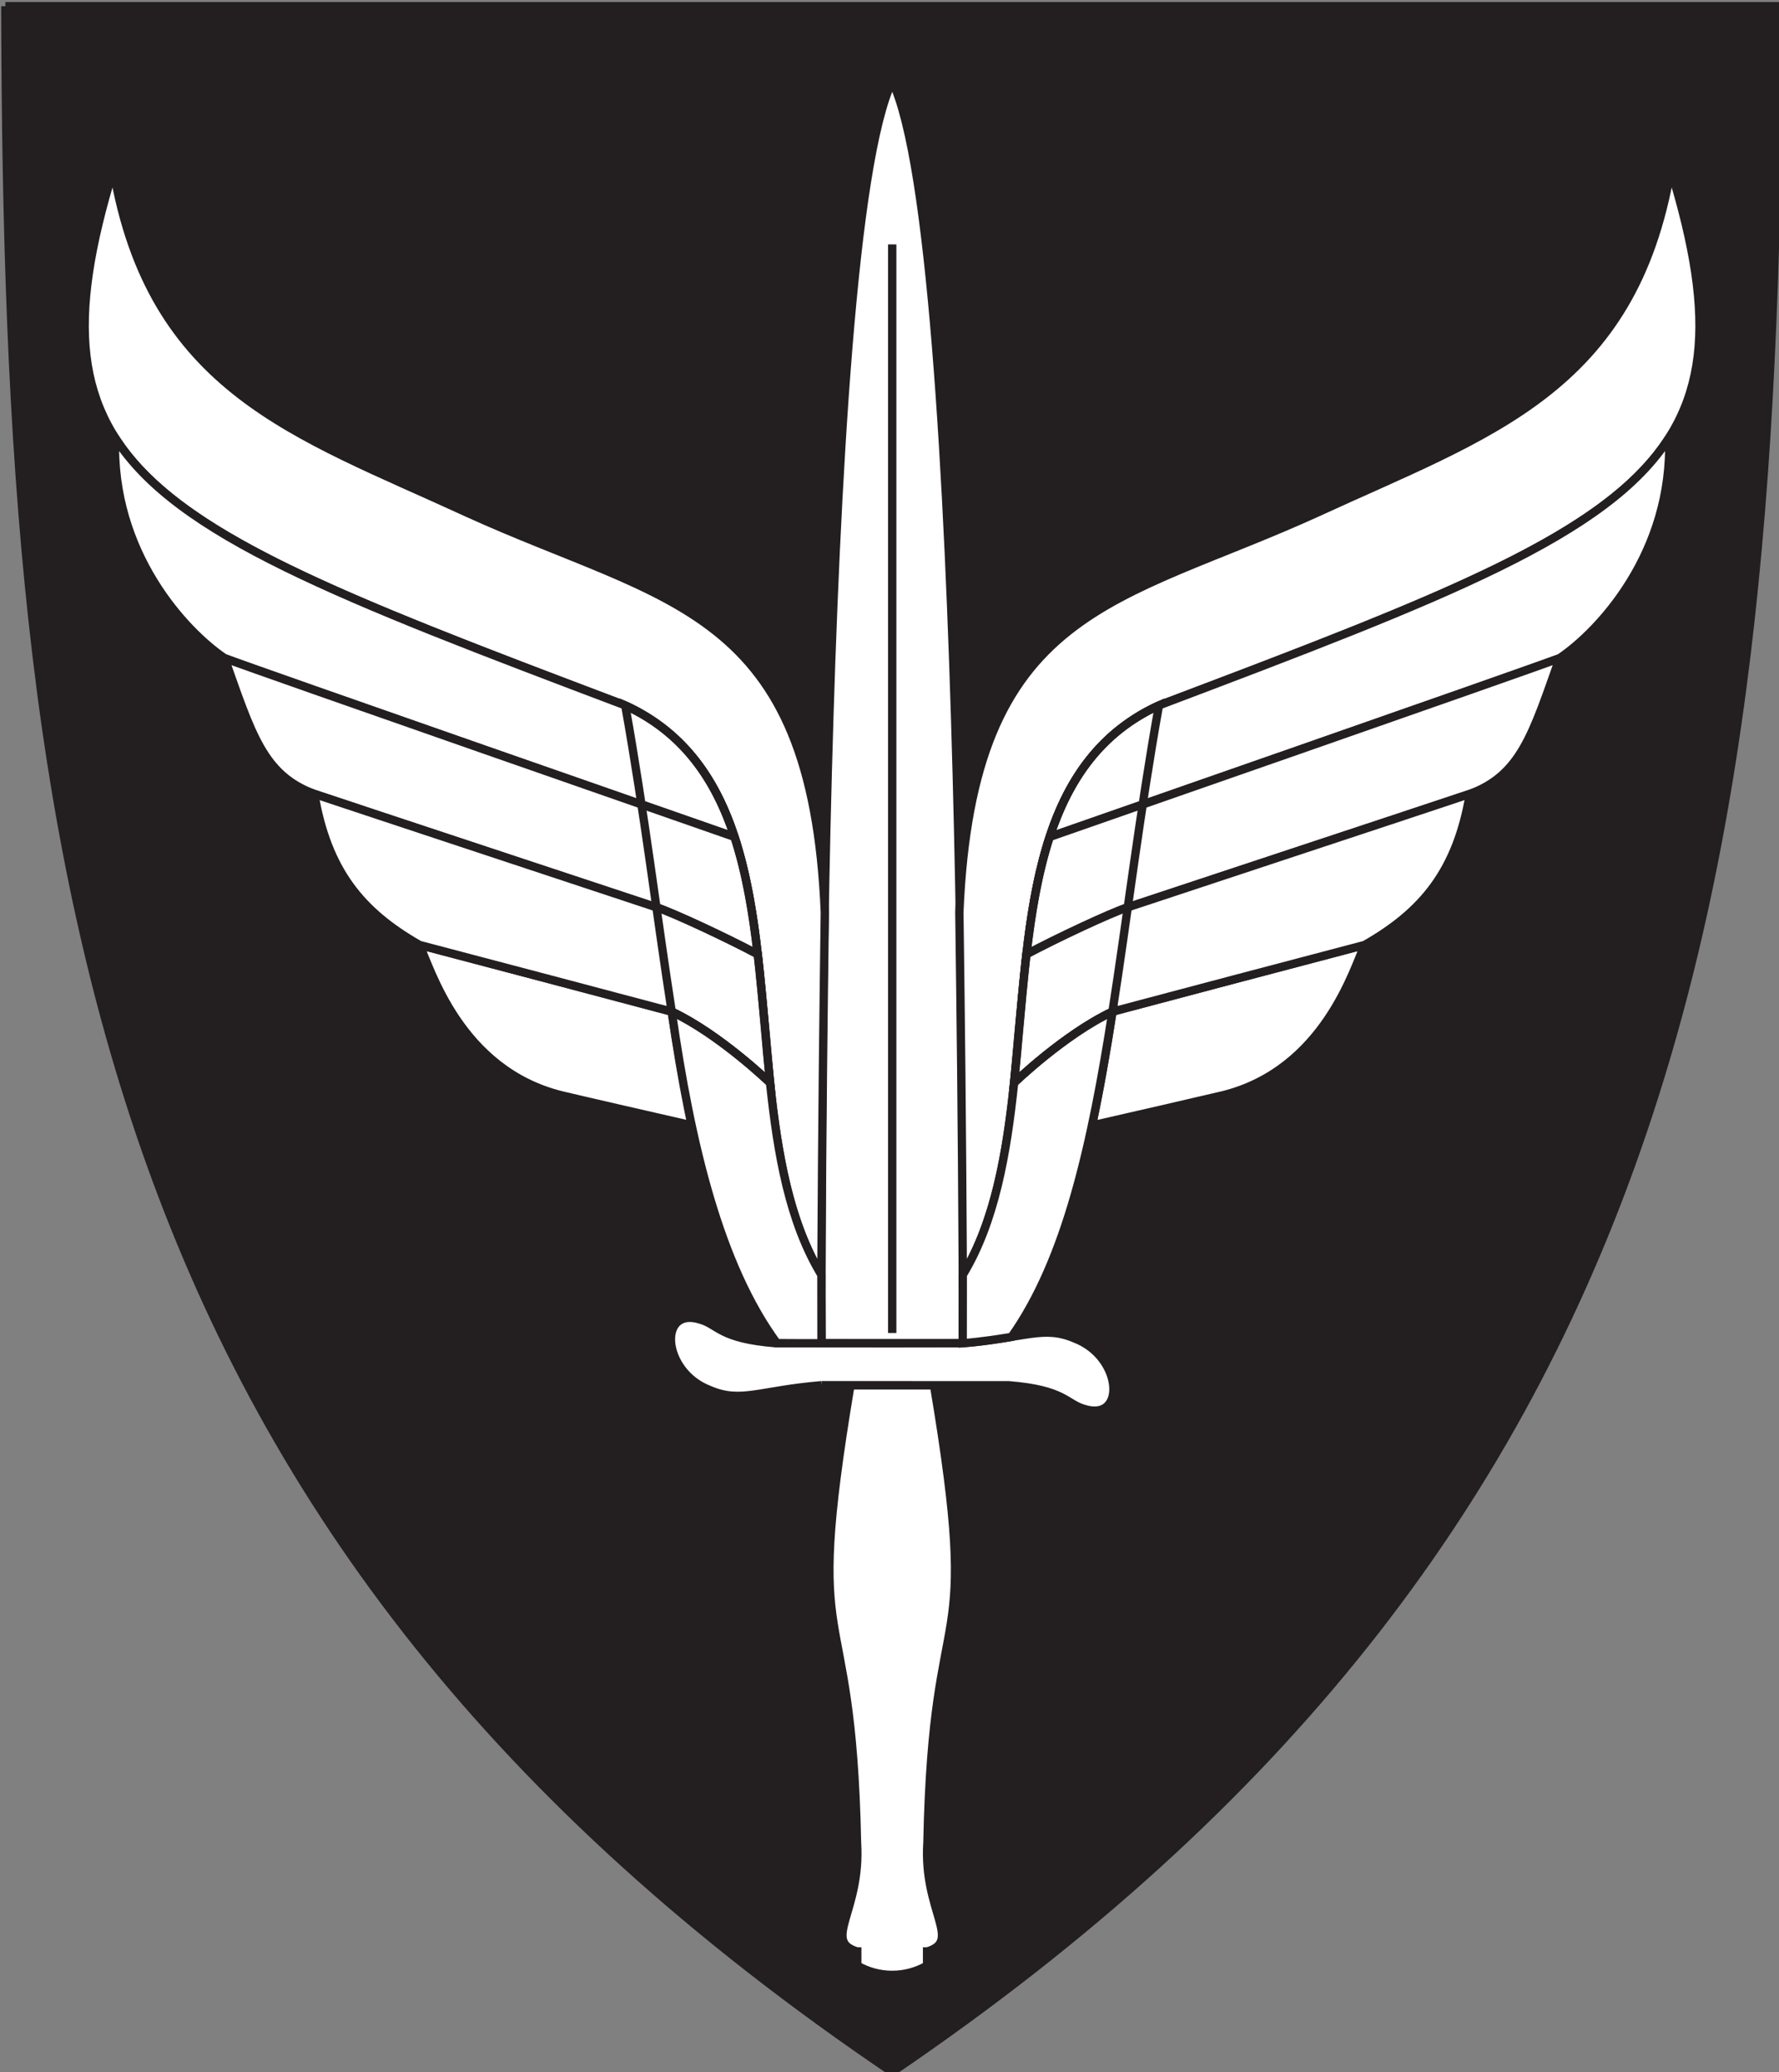 <?xml version="1.0" encoding="UTF-8" standalone="no"?>
<!-- Created with Inkscape (http://www.inkscape.org/) -->

<svg
   width="113.211mm"
   height="131.835mm"
   viewBox="0 0 113.211 131.835"
   version="1.1"
   id="svg1"
   inkscape:version="1.3 (0e150ed6c4, 2023-07-21)"
   sodipodi:docname="Forsvarets spesialkommando-Farge,CMYK.svg"
   xmlns:inkscape="http://www.inkscape.org/namespaces/inkscape"
   xmlns:sodipodi="http://sodipodi.sourceforge.net/DTD/sodipodi-0.dtd"
   xmlns="http://www.w3.org/2000/svg"
   xmlns:svg="http://www.w3.org/2000/svg">
  <rect x="0" y="0" width="113.211" height="131.835" fill="#808080" stroke="none"/>
  <sodipodi:namedview
     id="namedview1"
     pagecolor="#ffffff"
     bordercolor="#666666"
     borderopacity="1.0"
     inkscape:showpageshadow="2"
     inkscape:pageopacity="0.0"
     inkscape:pagecheckerboard="0"
     inkscape:deskcolor="#d1d1d1"
     inkscape:document-units="mm"
     inkscape:zoom="0.71446409"
     inkscape:cx="213.4467"
     inkscape:cy="249.13779"
     inkscape:window-width="1920"
     inkscape:window-height="991"
     inkscape:window-x="-9"
     inkscape:window-y="-9"
     inkscape:window-maximized="1"
     inkscape:current-layer="layer1" />
  <defs
     id="defs1">
    <clipPath
       clipPathUnits="userSpaceOnUse"
       id="clipPath3">
      <path
         d="M 0,841.89 H 595.275 V 0 H 0 Z"
         transform="translate(-137.932,-606.97)"
         id="path3" />
    </clipPath>
    <clipPath
       clipPathUnits="userSpaceOnUse"
       id="clipPath5">
      <path
         d="M 0,841.89 H 595.275 V 0 H 0 Z"
         transform="translate(-304.002,-276.326)"
         id="path5" />
    </clipPath>
    <clipPath
       clipPathUnits="userSpaceOnUse"
       id="clipPath7">
      <path
         d="M 0,841.89 H 595.275 V 0 H 0 Z"
         transform="translate(-310.379,-366.211)"
         id="path7" />
    </clipPath>
    <clipPath
       clipPathUnits="userSpaceOnUse"
       id="clipPath9">
      <path
         d="M 0,841.89 H 595.275 V 0 H 0 Z"
         transform="translate(-297.659,-564.08)"
         id="path9" />
    </clipPath>
    <clipPath
       clipPathUnits="userSpaceOnUse"
       id="clipPath11">
      <path
         d="M 0,841.89 H 595.275 V 0 H 0 Z"
         transform="translate(-284.939,-358.666)"
         id="path11" />
    </clipPath>
    <clipPath
       clipPathUnits="userSpaceOnUse"
       id="clipPath13">
      <path
         d="M 0,841.89 H 595.275 V 0 H 0 Z"
         transform="translate(-345.703,-481.075)"
         id="path13" />
    </clipPath>
    <clipPath
       clipPathUnits="userSpaceOnUse"
       id="clipPath15">
      <path
         d="M 0,841.89 H 595.275 V 0 H 0 Z"
         transform="translate(-437.58,-529.257)"
         id="path15" />
    </clipPath>
    <clipPath
       clipPathUnits="userSpaceOnUse"
       id="clipPath17">
      <path
         d="M 0,841.89 H 595.275 V 0 H 0 Z"
         transform="translate(-417.852,-489.568)"
         id="path17" />
    </clipPath>
    <clipPath
       clipPathUnits="userSpaceOnUse"
       id="clipPath19">
      <path
         d="M 0,841.89 H 595.275 V 0 H 0 Z"
         transform="translate(-382.756,-437.94)"
         id="path19" />
    </clipPath>
    <clipPath
       clipPathUnits="userSpaceOnUse"
       id="clipPath21">
      <path
         d="M 0,841.89 H 595.275 V 0 H 0 Z"
         transform="translate(-337.33,-425.932)"
         id="path21" />
    </clipPath>
    <clipPath
       clipPathUnits="userSpaceOnUse"
       id="clipPath23">
      <path
         d="M 0,841.89 H 595.275 V 0 H 0 Z"
         transform="translate(-319.613,-413.113)"
         id="path23" />
    </clipPath>
    <clipPath
       clipPathUnits="userSpaceOnUse"
       id="clipPath25">
      <path
         d="M 0,841.89 H 595.275 V 0 H 0 Z"
         transform="translate(-319.613,-413.113)"
         id="path25" />
    </clipPath>
    <clipPath
       clipPathUnits="userSpaceOnUse"
       id="clipPath27">
      <path
         d="M 0,841.89 H 595.275 V 0 H 0 Z"
         transform="translate(-249.571,-481.075)"
         id="path27" />
    </clipPath>
    <clipPath
       clipPathUnits="userSpaceOnUse"
       id="clipPath29">
      <path
         d="M 0,841.89 H 595.275 V 0 H 0 Z"
         transform="translate(-157.696,-529.255)"
         id="path29" />
    </clipPath>
    <clipPath
       clipPathUnits="userSpaceOnUse"
       id="clipPath31">
      <path
         d="M 0,841.89 H 595.275 V 0 H 0 Z"
         transform="translate(-177.423,-489.568)"
         id="path31" />
    </clipPath>
    <clipPath
       clipPathUnits="userSpaceOnUse"
       id="clipPath33">
      <path
         d="M 0,841.89 H 595.275 V 0 H 0 Z"
         transform="translate(-212.519,-437.94)"
         id="path33" />
    </clipPath>
    <clipPath
       clipPathUnits="userSpaceOnUse"
       id="clipPath35">
      <path
         d="M 0,841.89 H 595.275 V 0 H 0 Z"
         transform="translate(-257.946,-425.932)"
         id="path35" />
    </clipPath>
    <clipPath
       clipPathUnits="userSpaceOnUse"
       id="clipPath37">
      <path
         d="M 0,841.89 H 595.275 V 0 H 0 Z"
         transform="translate(-275.661,-413.111)"
         id="path37" />
    </clipPath>
    <clipPath
       clipPathUnits="userSpaceOnUse"
       id="clipPath39">
      <path
         d="M 0,841.89 H 595.275 V 0 H 0 Z"
         transform="translate(-275.661,-413.111)"
         id="path39" />
    </clipPath>
  </defs>
  <g
     inkscape:label="Lag 1"
     inkscape:groupmode="layer"
     id="layer1"
     transform="translate(-48.419,-82.55)">
    <g
       id="group-MC0"
       transform="matrix(0.265,0,0,0.265,0.024,-0.06)">
      <path
         id="path2"
         d="M 0,0 H 319.412 C 319.049,-156.661 302.5,-275.032 159.751,-372.05 16.272,-275.032 0.325,-157.046 0,0"
         style="fill:#231f20;fill-opacity:1;fill-rule:nonzero;stroke:#231f20;stroke-width:1.5;stroke-linecap:butt;stroke-linejoin:miter;stroke-miterlimit:4;stroke-dasharray:none;stroke-opacity:1"
         transform="matrix(1.333,0,0,-1.333,183.909,313.227)"
         clip-path="url(#clipPath3)" />
      <path
         id="path4"
         d="m 0,0 c 0.959,47.58 9.92,30.234 1.184,82.33 -1.711,-0.008 -13.755,0.01 -15.053,0 -8.737,-52.096 0.226,-34.75 1.183,-82.33 0.796,-12.322 -6.295,-17.725 0.009,-19.615 h 0.038 v -2.559 c 1.857,-1.055 3.997,-1.668 6.286,-1.668 2.291,0 4.431,0.613 6.291,1.668 v 2.559 H -0.01 C 6.295,-17.725 -0.797,-12.322 0,0"
         style="fill:#ffffff;fill-opacity:1;fill-rule:evenodd;stroke:#231f20;stroke-width:1.5;stroke-linecap:butt;stroke-linejoin:miter;stroke-miterlimit:4;stroke-dasharray:none;stroke-opacity:1"
         transform="matrix(1.333,0,0,-1.333,405.336,754.085)"
         clip-path="url(#clipPath5)" />
      <path
         id="path6"
         d="m 0,0 h -25.44 c 0,0 -1.312,197.999 12.72,227.312 C 1.295,198.179 0,0 0,0"
         style="fill:#ffffff;fill-opacity:1;fill-rule:evenodd;stroke:#231f20;stroke-width:1.5;stroke-linecap:butt;stroke-linejoin:miter;stroke-miterlimit:4;stroke-dasharray:none;stroke-opacity:1"
         transform="matrix(1.333,0,0,-1.333,413.839,634.239)"
         clip-path="url(#clipPath7)" />
      <path
         id="path8"
         d="M 0,0 V -196.057"
         style="fill:none;stroke:#231f20;stroke-width:1.5;stroke-linecap:butt;stroke-linejoin:miter;stroke-miterlimit:4;stroke-dasharray:none;stroke-opacity:1"
         transform="matrix(1.333,0,0,-1.333,396.879,370.413)"
         clip-path="url(#clipPath9)" />
      <path
         id="path10"
         d="m 0,0 c 2.695,0 28.427,-0.01 33.696,-0.006 10.065,-0.806 10.301,-3.305 13.551,-4.242 7.658,-2.473 7.016,9.348 -1.6,12.646 -5.669,2.442 -8.988,0.096 -20.207,-0.834 -3.597,0 -7.48,0 -12.719,-0.019 -10.319,0.002 -15.707,0.021 -20.976,0.019 -10.064,0.805 -10.3,3.303 -13.551,4.241 -7.657,2.472 -7.016,-9.346 1.597,-12.649 C -14.525,-3.287 -11.277,-0.941 0,0"
         style="fill:#ffffff;fill-opacity:1;fill-rule:evenodd;stroke:#231f20;stroke-width:1.5;stroke-linecap:butt;stroke-linejoin:miter;stroke-miterlimit:4;stroke-dasharray:none;stroke-opacity:1"
         transform="matrix(1.333,0,0,-1.333,379.918,644.299)"
         clip-path="url(#clipPath11)" />
      <path
         id="path12"
         d="m 0,0 c -35.053,-16.102 -17.223,-72.657 -35.336,-102.552 -0.17,30.162 -0.367,46.071 -0.623,65.285 C -33.67,18.089 -7.588,18.25 28.648,34.778 59.324,48.92 85.443,56.666 92.201,96.47 109.035,41.717 86.521,32.71 0,0"
         style="fill:#ffffff;fill-opacity:1;fill-rule:nonzero;stroke:#231f20;stroke-width:1.5;stroke-linecap:butt;stroke-linejoin:miter;stroke-miterlimit:4;stroke-dasharray:none;stroke-opacity:1"
         transform="matrix(1.333,0,0,-1.333,460.937,481.086)"
         clip-path="url(#clipPath13)" />
      <path
         id="path14"
         d="m 0,0 c -11.199,-17.505 -40.059,-28.593 -91.877,-48.182 -10.543,-4.842 -16.301,-13.35 -19.695,-23.688 4.398,1.541 85.318,29.716 91.843,32.182 C -12.656,-34.926 0.717,-20.742 0,0"
         style="fill:#ffffff;fill-opacity:1;fill-rule:evenodd;stroke:#231f20;stroke-width:1.5;stroke-linecap:butt;stroke-linejoin:miter;stroke-miterlimit:4;stroke-dasharray:none;stroke-opacity:1"
         transform="matrix(1.333,0,0,-1.333,583.44,416.844)"
         clip-path="url(#clipPath15)" />
      <path
         id="path16"
         d="m 0,0 c -6.525,-2.466 -87.445,-30.641 -91.844,-32.182 -2.123,-6.475 -3.32,-13.674 -4.181,-21.142 5.461,2.912 15.009,7.389 18.259,8.476 3.256,1.089 55.162,18.242 61.625,20.417 C -6.979,-21.038 -4.871,-13.749 0,0"
         style="fill:#ffffff;fill-opacity:1;fill-rule:evenodd;stroke:#231f20;stroke-width:1.5;stroke-linecap:butt;stroke-linejoin:miter;stroke-miterlimit:4;stroke-dasharray:none;stroke-opacity:1"
         transform="matrix(1.333,0,0,-1.333,557.135,469.762)"
         clip-path="url(#clipPath17)" />
      <path
         id="path18"
         d="m 0,0 c -10.352,-2.718 -37.355,-9.847 -45.426,-12.008 -1.119,-7.16 -2.308,-14.021 -3.695,-20.496 3.053,0.682 21.863,5.01 23.527,5.422 C -7.205,-22.531 -1.939,-4.093 0,0"
         style="fill:#ffffff;fill-opacity:1;fill-rule:evenodd;stroke:#231f20;stroke-width:1.5;stroke-linecap:butt;stroke-linejoin:miter;stroke-miterlimit:4;stroke-dasharray:none;stroke-opacity:1"
         transform="matrix(1.333,0,0,-1.333,510.341,538.601)"
         clip-path="url(#clipPath19)" />
      <path
         id="path20"
         d="M 0,0 C 7.666,2.054 34.939,9.253 45.426,12.008 55.984,18.013 62.061,25.442 64.381,39.206 57.918,37.03 6.012,19.878 2.756,18.791 c -3.25,-1.089 -12.799,-5.566 -18.26,-8.478 -0.873,-7.588 -2.213,-23.131 -2.213,-23.131 0,0 9.053,8.738 17.717,12.818"
         style="fill:#ffffff;fill-opacity:1;fill-rule:evenodd;stroke:#231f20;stroke-width:1.5;stroke-linecap:butt;stroke-linejoin:miter;stroke-miterlimit:4;stroke-dasharray:none;stroke-opacity:1"
         transform="matrix(1.333,0,0,-1.333,449.773,554.611)"
         clip-path="url(#clipPath21)" />
      <path
         id="path22"
         d="m 0,0 c -1.346,-12.791 -3.465,-25.051 -9.246,-34.59 -0.002,-7.785 -0.014,-12.312 -0.014,-12.312 3.649,0.302 6.461,0.754 8.795,1.142 9.869,13.969 14.432,34.584 18.182,58.576 C 9.053,8.738 0,0 0,0"
         style="fill:#ffffff;fill-opacity:1;fill-rule:evenodd;stroke:#231f20;stroke-width:1.5;stroke-linecap:butt;stroke-linejoin:miter;stroke-miterlimit:4;stroke-dasharray:none;stroke-opacity:1"
         transform="matrix(1.333,0,0,-1.333,426.151,571.702)"
         clip-path="url(#clipPath23)" />
      <path
         id="path24"
         d="m 0,0 c 0,0 9.053,8.738 17.717,12.816 2.668,17.065 4.92,35.84 8.373,55.146 C 2.225,57 2.873,27.286 0,0 Z"
         style="fill:none;stroke:#231f20;stroke-width:1.5;stroke-linecap:butt;stroke-linejoin:miter;stroke-miterlimit:4;stroke-dasharray:none;stroke-opacity:1"
         transform="matrix(1.333,0,0,-1.333,426.151,571.702)"
         clip-path="url(#clipPath25)" />
      <path
         id="path26"
         d="m 0,0 c 35.055,-16.104 17.223,-72.659 35.337,-102.554 0.171,30.164 0.368,46.073 0.624,65.287 C 33.672,18.087 7.589,18.248 -28.647,34.776 -59.324,48.92 -85.441,56.665 -92.199,96.47 -109.035,41.714 -86.521,32.71 0,0"
         style="fill:#ffffff;fill-opacity:1;fill-rule:nonzero;stroke:#231f20;stroke-width:1.5;stroke-linecap:butt;stroke-linejoin:miter;stroke-miterlimit:4;stroke-dasharray:none;stroke-opacity:1"
         transform="matrix(1.333,0,0,-1.333,332.762,481.086)"
         clip-path="url(#clipPath27)" />
      <path
         id="path28"
         d="m 0,0 c 11.199,-17.503 40.057,-28.591 91.875,-48.18 10.544,-4.842 16.302,-13.35 19.696,-23.688 -4.398,1.539 -85.318,29.716 -91.844,32.181 C 12.655,-34.924 -0.718,-20.74 0,0"
         style="fill:#ffffff;fill-opacity:1;fill-rule:evenodd;stroke:#231f20;stroke-width:1.5;stroke-linecap:butt;stroke-linejoin:miter;stroke-miterlimit:4;stroke-dasharray:none;stroke-opacity:1"
         transform="matrix(1.333,0,0,-1.333,210.262,416.847)"
         clip-path="url(#clipPath29)" />
      <path
         id="path30"
         d="m 0,0 c 6.526,-2.466 87.446,-30.643 91.845,-32.182 2.124,-6.477 3.321,-13.674 4.182,-21.142 -5.461,2.912 -15.01,7.387 -18.26,8.476 -3.255,1.089 -55.162,18.242 -61.624,20.416 C 6.979,-21.038 4.871,-13.749 0,0"
         style="fill:#ffffff;fill-opacity:1;fill-rule:evenodd;stroke:#231f20;stroke-width:1.5;stroke-linecap:butt;stroke-linejoin:miter;stroke-miterlimit:4;stroke-dasharray:none;stroke-opacity:1"
         transform="matrix(1.333,0,0,-1.333,236.564,469.762)"
         clip-path="url(#clipPath31)" />
      <path
         id="path32"
         d="m 0,0 c 10.351,-2.721 37.355,-9.847 45.427,-12.008 1.118,-7.16 2.308,-14.023 3.693,-20.496 -3.052,0.682 -21.863,5.008 -23.526,5.422 C 7.205,-22.531 1.938,-4.093 0,0"
         style="fill:#ffffff;fill-opacity:1;fill-rule:evenodd;stroke:#231f20;stroke-width:1.5;stroke-linecap:butt;stroke-linejoin:miter;stroke-miterlimit:4;stroke-dasharray:none;stroke-opacity:1"
         transform="matrix(1.333,0,0,-1.333,283.359,538.601)"
         clip-path="url(#clipPath33)" />
      <path
         id="path34"
         d="m 0,0 c -7.666,2.051 -34.941,9.253 -45.427,12.008 -10.557,6.005 -16.636,13.434 -18.954,27.197 6.463,-2.175 58.369,-19.327 61.624,-20.416 3.25,-1.089 12.8,-5.564 18.261,-8.476 0.873,-7.59 2.211,-23.133 2.211,-23.133 0,0 -9.051,8.737 -17.715,12.82"
         style="fill:#ffffff;fill-opacity:1;fill-rule:evenodd;stroke:#231f20;stroke-width:1.5;stroke-linecap:butt;stroke-linejoin:miter;stroke-miterlimit:4;stroke-dasharray:none;stroke-opacity:1"
         transform="matrix(1.333,0,0,-1.333,343.928,554.611)"
         clip-path="url(#clipPath35)" />
      <path
         id="path36"
         d="M 0,0 C 1.348,-12.791 3.467,-25.049 9.247,-34.59 9.25,-42.375 9.262,-46.9 9.262,-46.9 5.62,-46.9 4.395,-46.91 1.234,-46.881 -9.07,-32.842 -14.27,-11.236 -17.715,12.818 -9.051,8.737 0,0 0,0"
         style="fill:#ffffff;fill-opacity:1;fill-rule:evenodd;stroke:#231f20;stroke-width:1.5;stroke-linecap:butt;stroke-linejoin:miter;stroke-miterlimit:4;stroke-dasharray:none;stroke-opacity:1"
         transform="matrix(1.333,0,0,-1.333,367.548,571.705)"
         clip-path="url(#clipPath37)" />
      <path
         id="path38"
         d="M 0,0 C 0,0 -9.051,8.737 -17.715,12.818 -20.381,29.883 -22.633,48.655 -26.09,67.964 -2.223,57.002 -2.871,27.287 0,0 Z"
         style="fill:none;stroke:#231f20;stroke-width:1.5;stroke-linecap:butt;stroke-linejoin:miter;stroke-miterlimit:4;stroke-dasharray:none;stroke-opacity:1"
         transform="matrix(1.333,0,0,-1.333,367.548,571.705)"
         clip-path="url(#clipPath39)" />
    </g>
  </g>
</svg>
